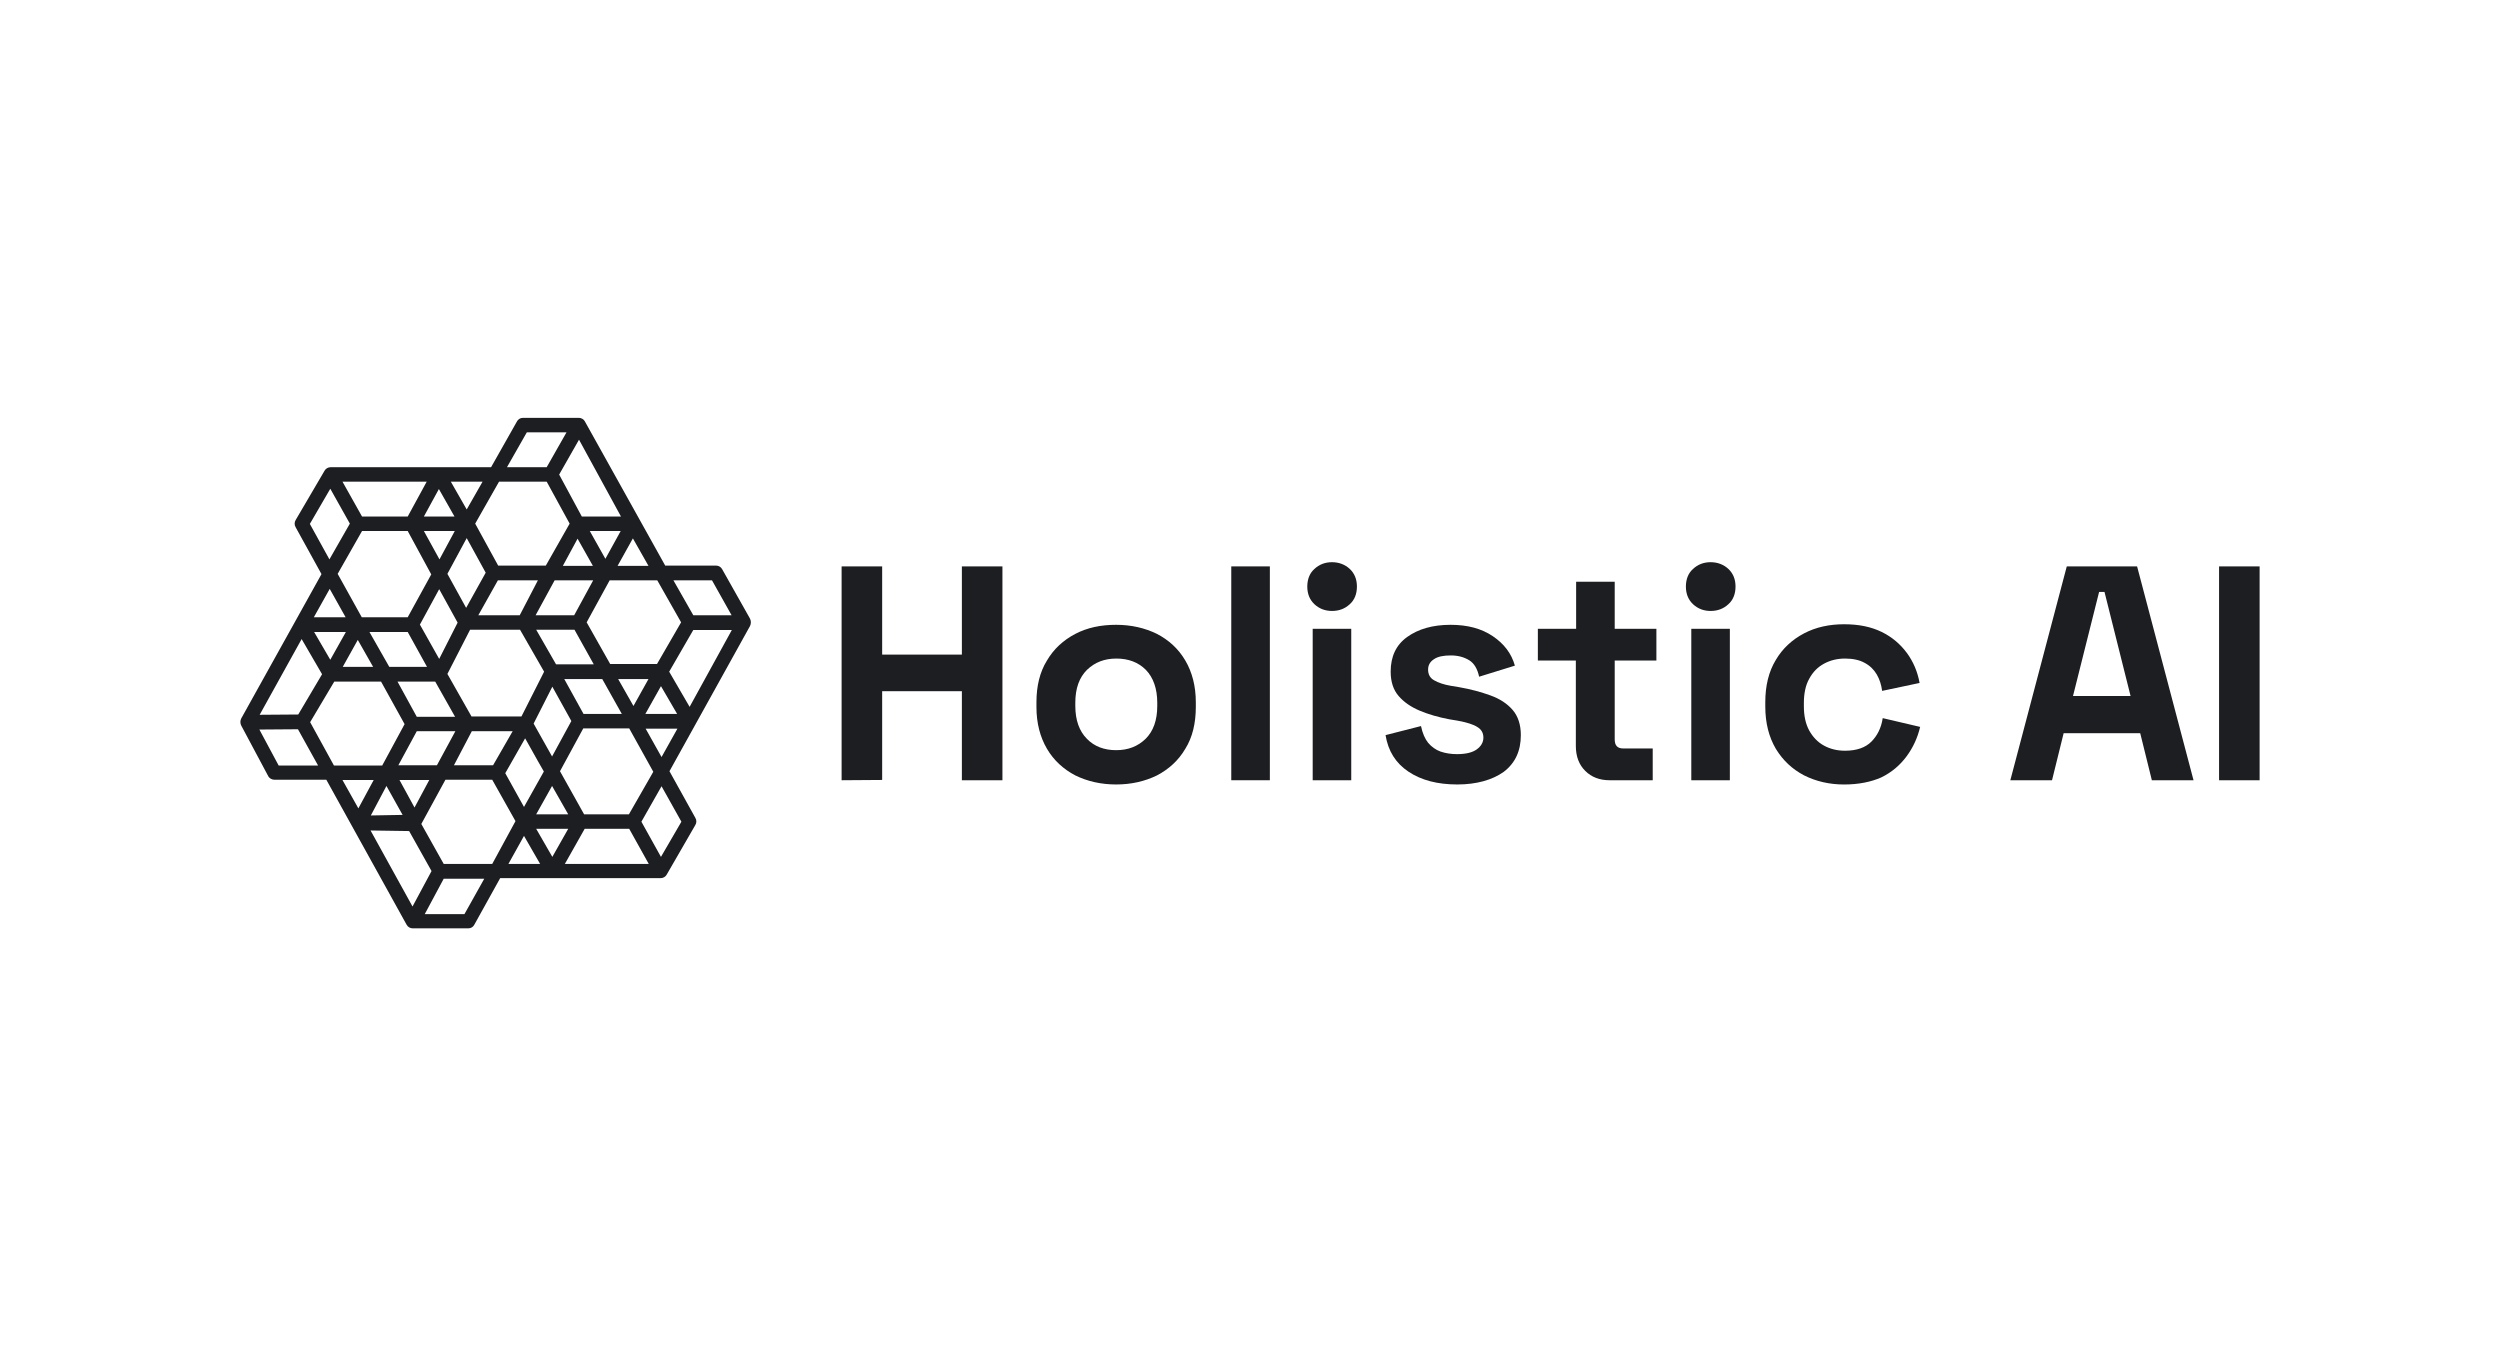 <?xml version="1.0" encoding="UTF-8"?> <svg xmlns="http://www.w3.org/2000/svg" width="104" height="56" viewBox="0 0 104 56" fill="none"><g clip-path="url(#clip0_5690_18734)"><path d="M35.011 32.458V23.562H36.698V27.232H40.014V23.562H41.701V32.458H40.014V28.753H36.698V32.446L35.011 32.458Z" fill="#1D1E22"></path><path d="M46.431 32.634C45.806 32.634 45.24 32.505 44.733 32.257C44.237 31.997 43.836 31.631 43.553 31.148C43.27 30.664 43.116 30.086 43.116 29.413V29.213C43.116 28.541 43.258 27.951 43.553 27.479C43.836 26.995 44.237 26.629 44.733 26.37C45.228 26.11 45.794 25.992 46.431 25.992C47.057 25.992 47.623 26.122 48.13 26.37C48.626 26.629 49.027 26.995 49.31 27.479C49.593 27.962 49.746 28.541 49.746 29.213V29.413C49.746 30.086 49.605 30.676 49.31 31.148C49.027 31.631 48.626 31.997 48.13 32.257C47.623 32.505 47.057 32.634 46.431 32.634ZM46.431 31.207C46.927 31.207 47.328 31.053 47.658 30.735C47.977 30.416 48.142 29.968 48.142 29.366V29.237C48.142 28.647 47.977 28.187 47.67 27.868C47.352 27.549 46.939 27.396 46.443 27.396C45.948 27.396 45.547 27.549 45.216 27.868C44.898 28.187 44.733 28.635 44.733 29.237V29.366C44.733 29.956 44.898 30.416 45.216 30.735C45.523 31.053 45.936 31.207 46.431 31.207Z" fill="#1D1E22"></path><path d="M51.221 32.458V23.562H52.826V32.458H51.221Z" fill="#1D1E22"></path><path d="M55.41 25.416C55.127 25.416 54.879 25.322 54.678 25.133C54.478 24.944 54.383 24.696 54.383 24.401C54.383 24.106 54.478 23.847 54.678 23.67C54.879 23.481 55.127 23.387 55.41 23.387C55.693 23.387 55.952 23.481 56.153 23.67C56.353 23.859 56.448 24.106 56.448 24.401C56.448 24.696 56.353 24.956 56.153 25.133C55.952 25.322 55.705 25.416 55.41 25.416ZM54.608 32.459V26.159H56.212V32.459H54.608Z" fill="#1D1E22"></path><path d="M60.624 32.634C59.798 32.634 59.126 32.457 58.595 32.103C58.064 31.75 57.745 31.242 57.639 30.581L59.114 30.204C59.173 30.499 59.279 30.735 59.409 30.9C59.55 31.065 59.727 31.195 59.928 31.266C60.14 31.337 60.364 31.372 60.612 31.372C60.99 31.372 61.261 31.301 61.438 31.171C61.615 31.042 61.709 30.877 61.709 30.688C61.709 30.487 61.627 30.346 61.45 30.239C61.285 30.133 61.013 30.051 60.636 29.98L60.282 29.921C59.845 29.838 59.432 29.72 59.067 29.567C58.701 29.413 58.406 29.213 58.182 28.953C57.958 28.694 57.852 28.352 57.852 27.939C57.852 27.314 58.076 26.83 58.536 26.5C58.996 26.169 59.598 25.992 60.341 25.992C61.049 25.992 61.627 26.146 62.099 26.464C62.571 26.783 62.877 27.184 63.019 27.691L61.532 28.151C61.462 27.833 61.332 27.597 61.12 27.467C60.907 27.337 60.659 27.266 60.353 27.266C60.046 27.266 59.81 27.314 59.657 27.42C59.491 27.526 59.409 27.668 59.409 27.856C59.409 28.057 59.491 28.21 59.668 28.305C59.834 28.399 60.069 28.482 60.353 28.529L60.707 28.588C61.178 28.67 61.615 28.788 62.004 28.93C62.394 29.071 62.7 29.272 62.925 29.532C63.149 29.791 63.267 30.145 63.267 30.581C63.267 31.242 63.031 31.75 62.547 32.115C62.075 32.446 61.426 32.634 60.624 32.634Z" fill="#1D1E22"></path><path d="M66.959 32.458C66.546 32.458 66.204 32.328 65.945 32.068C65.685 31.809 65.555 31.467 65.555 31.03V27.479H63.975V26.158H65.567V24.199H67.172V26.158H68.906V27.479H67.172V30.759C67.172 31.018 67.29 31.136 67.526 31.136H68.753V32.458H66.959Z" fill="#1D1E22"></path><path d="M71.16 25.416C70.877 25.416 70.629 25.322 70.428 25.133C70.228 24.944 70.133 24.696 70.133 24.401C70.133 24.106 70.228 23.847 70.428 23.67C70.629 23.481 70.877 23.387 71.16 23.387C71.443 23.387 71.702 23.481 71.903 23.67C72.103 23.859 72.198 24.106 72.198 24.401C72.198 24.696 72.103 24.956 71.903 25.133C71.702 25.322 71.455 25.416 71.16 25.416ZM70.358 32.459V26.159H71.962V32.459H70.358Z" fill="#1D1E22"></path><path d="M76.716 32.635C76.103 32.635 75.548 32.505 75.053 32.257C74.557 31.997 74.168 31.632 73.873 31.148C73.59 30.664 73.436 30.086 73.436 29.39V29.213C73.436 28.529 73.578 27.939 73.873 27.455C74.156 26.972 74.557 26.606 75.053 26.346C75.548 26.087 76.103 25.969 76.716 25.969C77.33 25.969 77.837 26.075 78.274 26.287C78.71 26.5 79.052 26.795 79.324 27.16C79.595 27.526 79.772 27.951 79.855 28.411L78.297 28.741C78.262 28.482 78.191 28.258 78.073 28.057C77.955 27.856 77.79 27.691 77.566 27.573C77.353 27.455 77.082 27.396 76.752 27.396C76.433 27.396 76.138 27.467 75.879 27.609C75.619 27.75 75.418 27.951 75.265 28.234C75.112 28.505 75.041 28.847 75.041 29.248V29.378C75.041 29.779 75.112 30.11 75.265 30.393C75.418 30.664 75.619 30.877 75.879 31.018C76.138 31.16 76.433 31.23 76.752 31.23C77.235 31.23 77.601 31.101 77.849 30.853C78.097 30.605 78.262 30.275 78.321 29.874L79.878 30.239C79.772 30.688 79.583 31.101 79.312 31.466C79.04 31.832 78.698 32.127 78.262 32.34C77.837 32.528 77.318 32.635 76.716 32.635Z" fill="#1D1E22"></path><path d="M83.63 32.458L85.978 23.562H88.903L91.251 32.458H89.517L89.033 30.5H85.848L85.364 32.458H83.63ZM86.237 28.954H88.632L87.547 24.624H87.323L86.237 28.954Z" fill="#1D1E22"></path><path d="M92.313 32.458V23.562H94V32.458H92.313Z" fill="#1D1E22"></path><path fill-rule="evenodd" clip-rule="evenodd" d="M31.201 26.042C31.248 25.948 31.248 25.83 31.201 25.736L30.044 23.683C29.997 23.588 29.891 23.529 29.797 23.529H27.673L24.334 17.536C24.287 17.442 24.181 17.383 24.087 17.383H21.751C21.644 17.383 21.55 17.442 21.503 17.536L20.429 19.436H13.752C13.646 19.436 13.551 19.495 13.504 19.577L12.301 21.63C12.242 21.724 12.242 21.842 12.301 21.937L13.374 23.883L10.035 29.888C9.988 29.983 9.988 30.089 10.035 30.183L11.156 32.283C11.203 32.378 11.31 32.437 11.416 32.437H13.575L16.913 38.465C16.961 38.56 17.067 38.619 17.161 38.619H19.485C19.592 38.619 19.686 38.56 19.733 38.465L20.807 36.531H27.484C27.59 36.531 27.685 36.472 27.732 36.389L28.924 34.324C28.983 34.23 28.983 34.112 28.924 34.018L27.85 32.083L31.201 26.042ZM29.62 24.143L30.434 25.594H28.841L28.015 24.143H29.62ZM28.334 25.889L27.331 27.623H25.384L24.405 25.889L25.361 24.143H27.343L28.334 25.889ZM16.571 31.835L17.338 30.419H18.943L18.176 31.835H16.571ZM17.857 32.449L17.244 33.593L16.619 32.449H17.857ZM24.665 23.541H23.414L24.027 22.409L24.665 23.541ZM24.535 22.09H25.821L25.184 23.246L24.535 22.09ZM24.676 24.143L23.886 25.594H22.282L23.072 24.143H24.676ZM25.868 29.7H24.275L23.473 28.248H25.054L25.868 29.7ZM25.715 28.248H26.977L26.352 29.369L25.715 28.248ZM19.556 26.196H21.633L22.635 27.942L21.692 29.806H19.615L18.612 28.036L19.556 26.196ZM18.27 27.411L17.468 25.983L18.27 24.509L19.037 25.901L18.27 27.411ZM22.977 28.567L23.768 29.995L22.966 31.469L22.907 31.363L22.199 30.101L22.977 28.567ZM23.131 27.635L22.305 26.196H23.898L24.7 27.635H23.131ZM21.621 25.594H19.898L20.712 24.143H22.376L21.621 25.594ZM19.391 25.287L18.612 23.872L19.415 22.385L20.205 23.824L19.391 25.287ZM18.282 23.27L17.633 22.09H18.919L18.282 23.27ZM17.94 23.895L16.961 25.677H15.049L14.047 23.872L15.061 22.09H16.961L17.94 23.895ZM14.884 26.62L15.521 27.741H14.259L14.884 26.62ZM13.74 27.446L13.067 26.29H14.389L13.74 27.446ZM15.368 26.29H16.961L17.763 27.741H16.194L15.368 26.29ZM18.105 28.355L18.931 29.818H17.338L16.536 28.355H18.105ZM19.627 30.419H21.326L20.512 31.835H18.884L19.627 30.419ZM21.845 30.714L22.388 31.682L22.624 32.095L21.798 33.569L21.019 32.165L21.845 30.714ZM22.966 32.696L23.638 33.876H22.305L22.966 32.696ZM23.296 32.083L24.264 30.301H26.175L27.177 32.106L26.163 33.876H24.299L23.296 32.083ZM27.496 28.544L28.169 29.7H26.847L27.496 28.544ZM26.977 23.541H25.691L26.328 22.397L26.977 23.541ZM25.833 21.488H24.204L23.261 19.742L24.087 18.291L25.833 21.488ZM21.916 17.985H23.567L22.742 19.436H21.09L21.916 17.985ZM20.76 20.037H22.742L23.697 21.783L22.706 23.529H20.724L19.768 21.783L20.76 20.037ZM20.075 20.037L19.415 21.194L18.754 20.037H20.075ZM18.907 21.488H17.633L18.258 20.344L18.907 21.488ZM17.751 20.037L16.961 21.488H15.061L14.247 20.037H17.751ZM12.89 21.795L13.74 20.332L14.554 21.783L13.704 23.27L12.89 21.795ZM13.716 24.497L14.377 25.677H13.056L13.716 24.497ZM12.548 26.585L13.398 28.048L12.407 29.723L10.802 29.735L12.548 26.585ZM11.593 31.847L10.79 30.349L12.395 30.337L13.233 31.847H11.593ZM12.902 30.042L13.905 28.355H15.852L16.831 30.124L15.899 31.847H13.893L12.902 30.042ZM14.247 32.449H15.545L14.908 33.628L14.247 32.449ZM16.076 32.696L16.748 33.9L15.427 33.923L16.076 32.696ZM17.161 37.71L15.415 34.548L17.02 34.572L17.952 36.236L17.161 37.71ZM19.32 38.029H17.669L18.459 36.554H20.146L19.32 38.029ZM20.476 35.941H18.459L17.527 34.277L18.53 32.437H20.476L21.444 34.159L20.476 35.941ZM21.149 35.941L21.798 34.773L22.47 35.941H21.149ZM22.305 34.478H23.638L22.977 35.646L22.305 34.478ZM23.497 35.941L24.323 34.478H26.175L26.989 35.941H23.497ZM28.346 34.183L27.496 35.646L26.682 34.183L27.52 32.708L28.346 34.183ZM27.52 31.493L26.859 30.313H28.18L27.52 31.493ZM28.688 29.405L27.838 27.942L28.841 26.207H30.445L28.688 29.405Z" fill="#1D1E22"></path></g><defs><clipPath id="clip0_5690_18734"><rect width="84" height="21.236" fill="white" transform="translate(10 17.383)"></rect></clipPath></defs></svg> 